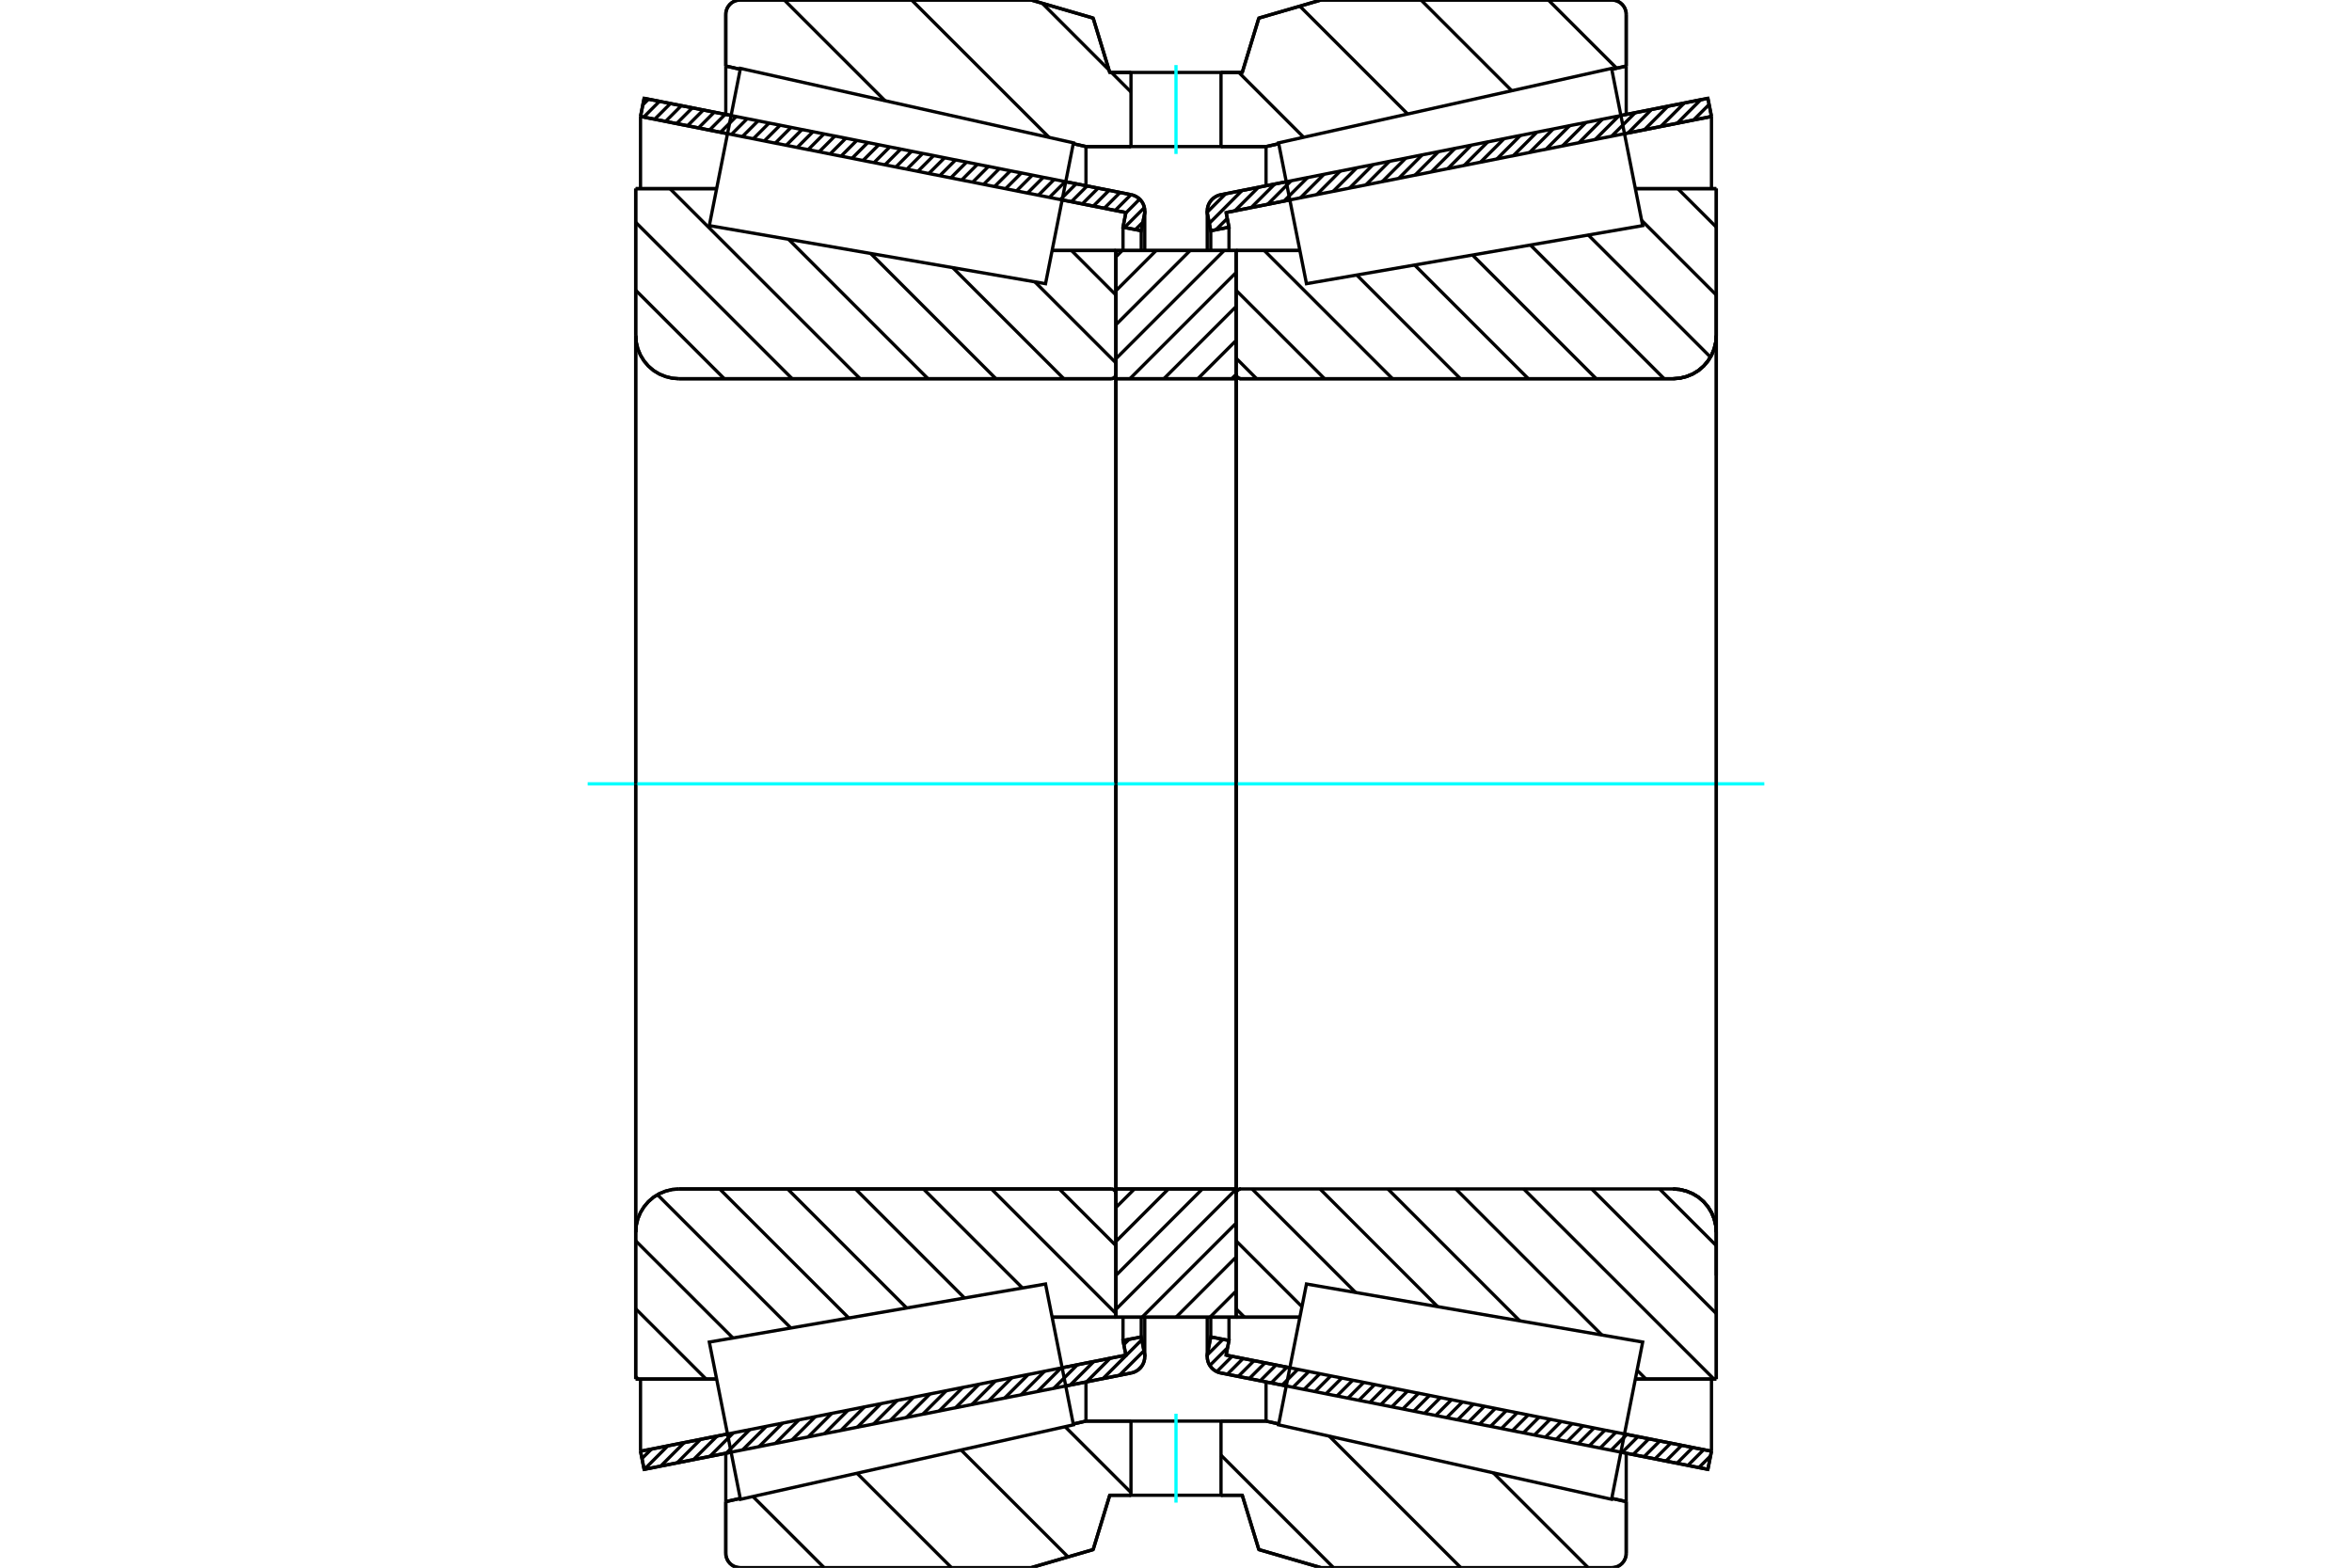 <?xml version="1.0" standalone="no"?>
<!DOCTYPE svg PUBLIC "-//W3C//DTD SVG 1.1//EN"
	"http://www.w3.org/Graphics/SVG/1.1/DTD/svg11.dtd">
<svg xmlns="http://www.w3.org/2000/svg" height="100%" width="100%" viewBox="0 0 36000 24000">
	<rect x="-1800" y="-1200" width="39600" height="26400" style="fill:#FFF"/>
	<g style="fill:none; fill-rule:evenodd" transform="matrix(1 0 0 1 0 0)">
		<g style="fill:none; stroke:#000; stroke-width:50; shape-rendering:geometricPrecision">
			<line x1="19688" y1="21218" x2="18684" y2="21019"/>
			<line x1="26141" y1="22495" x2="24810" y2="22232"/>
			<line x1="26196" y1="22217" x2="26141" y2="22495"/>
			<line x1="24865" y1="21953" x2="26196" y2="22217"/>
			<line x1="18767" y1="20746" x2="19743" y2="20939"/>
			<line x1="18811" y1="20522" x2="18767" y2="20746"/>
			<line x1="18532" y1="20467" x2="18811" y2="20522"/>
			<line x1="18483" y1="20718" x2="18532" y2="20467"/>
			<polyline points="18483,20718 18479,20743 18478,20768 18481,20807 18490,20845 18504,20881 18524,20915 18549,20945 18578,20971 18611,20992 18646,21009 18684,21019"/>
			<line x1="24810" y1="1768" x2="26141" y2="1505"/>
			<line x1="18684" y1="2981" x2="19688" y2="2782"/>
			<polyline points="18684,2981 18646,2991 18611,3008 18578,3029 18549,3055 18524,3085 18504,3119 18490,3155 18481,3193 18478,3232 18479,3257 18483,3282"/>
			<line x1="18532" y1="3533" x2="18483" y2="3282"/>
			<line x1="18811" y1="3478" x2="18532" y2="3533"/>
			<line x1="18767" y1="3254" x2="18811" y2="3478"/>
			<line x1="19743" y1="3061" x2="18767" y2="3254"/>
			<line x1="26196" y1="1783" x2="24865" y2="2047"/>
			<line x1="26141" y1="1505" x2="26196" y2="1783"/>
			<line x1="18532" y1="20164" x2="18532" y2="20467"/>
			<line x1="18532" y1="3533" x2="18532" y2="3836"/>
			<line x1="18811" y1="20163" x2="18811" y2="20522"/>
			<line x1="18811" y1="3478" x2="18811" y2="3837"/>
			<line x1="26196" y1="21112" x2="26196" y2="22217"/>
			<line x1="26196" y1="1783" x2="26196" y2="2888"/>
			<line x1="18478" y1="20164" x2="18478" y2="20768"/>
			<line x1="18478" y1="3232" x2="18478" y2="3836"/>
			<line x1="11190" y1="22232" x2="9859" y2="22495"/>
			<line x1="17316" y1="21019" x2="16312" y2="21218"/>
			<polyline points="17316,21019 17354,21009 17389,20992 17422,20971 17451,20945 17476,20915 17496,20881 17510,20845 17519,20807 17522,20768 17521,20743 17517,20718"/>
			<line x1="17468" y1="20467" x2="17517" y2="20718"/>
			<line x1="17189" y1="20522" x2="17468" y2="20467"/>
			<line x1="17233" y1="20746" x2="17189" y2="20522"/>
			<line x1="16257" y1="20939" x2="17233" y2="20746"/>
			<line x1="9804" y1="22217" x2="11135" y2="21953"/>
			<line x1="9859" y1="22495" x2="9804" y2="22217"/>
			<line x1="16312" y1="2782" x2="17316" y2="2981"/>
			<line x1="9859" y1="1505" x2="11190" y2="1768"/>
			<line x1="9804" y1="1783" x2="9859" y2="1505"/>
			<line x1="11135" y1="2047" x2="9804" y2="1783"/>
			<line x1="17233" y1="3254" x2="16257" y2="3061"/>
			<line x1="17189" y1="3478" x2="17233" y2="3254"/>
			<line x1="17468" y1="3533" x2="17189" y2="3478"/>
			<line x1="17517" y1="3282" x2="17468" y2="3533"/>
			<polyline points="17517,3282 17521,3257 17522,3232 17519,3193 17510,3155 17496,3119 17476,3085 17451,3055 17422,3029 17389,3008 17354,2991 17316,2981"/>
			<line x1="17189" y1="3837" x2="17189" y2="3478"/>
			<line x1="17189" y1="20522" x2="17189" y2="20163"/>
			<line x1="9804" y1="2888" x2="9804" y2="1783"/>
			<line x1="9804" y1="22217" x2="9804" y2="21112"/>
			<line x1="17468" y1="3836" x2="17468" y2="3533"/>
			<line x1="17468" y1="20467" x2="17468" y2="20164"/>
			<line x1="17522" y1="3836" x2="17522" y2="3232"/>
			<line x1="17522" y1="20768" x2="17522" y2="20164"/>
			<line x1="18919" y1="3835" x2="19896" y2="3835"/>
			<polyline points="18919,5724 18920,5736 18922,5747 18927,5758 18933,5768 18940,5776 18949,5784 18959,5790 18970,5794 18981,5797 18992,5798"/>
			<line x1="25608" y1="5798" x2="18992" y2="5798"/>
			<polyline points="25608,5798 25711,5790 25812,5765 25908,5726 25997,5672 26076,5604 26143,5525 26197,5437 26237,5341 26261,5240 26270,5136"/>
			<line x1="26270" y1="2888" x2="26270" y2="5136"/>
			<line x1="26270" y1="2888" x2="25031" y2="2888"/>
			<line x1="26270" y1="21112" x2="25031" y2="21112"/>
			<line x1="26270" y1="18864" x2="26270" y2="21112"/>
			<polyline points="26270,18864 26261,18760 26237,18659 26197,18563 26143,18475 26076,18396 25997,18328 25908,18274 25812,18235 25711,18210 25608,18202"/>
			<polyline points="18992,18202 18981,18203 18970,18206 18959,18210 18949,18216 18940,18224 18933,18232 18927,18242 18922,18253 18920,18264 18919,18276"/>
			<line x1="19896" y1="20165" x2="18919" y2="20165"/>
			<line x1="25031" y1="3474" x2="25031" y2="3474"/>
			<line x1="25031" y1="20526" x2="25031" y2="20526"/>
			<line x1="18919" y1="5798" x2="18919" y2="18202"/>
			<polyline points="18919,5724 18920,5736 18922,5747 18927,5758 18933,5768 18940,5776 18949,5784 18959,5790 18970,5794 18981,5797 18992,5798"/>
			<polyline points="18992,18202 18981,18203 18970,18206 18959,18210 18949,18216 18940,18224 18933,18232 18927,18242 18922,18253 18920,18264 18919,18276"/>
			<polyline points="25608,5798 25711,5790 25812,5765 25908,5726 25997,5672 26076,5604 26143,5525 26197,5437 26237,5341 26261,5240 26270,5136"/>
			<polyline points="26270,18864 26261,18760 26237,18659 26197,18563 26143,18475 26076,18396 25997,18328 25908,18274 25812,18235 25711,18210 25608,18202"/>
			<line x1="17081" y1="20165" x2="16104" y2="20165"/>
			<polyline points="17081,18276 17080,18264 17078,18253 17073,18242 17067,18232 17060,18224 17051,18216 17041,18210 17030,18206 17019,18203 17008,18202"/>
			<line x1="10392" y1="18202" x2="17008" y2="18202"/>
			<polyline points="10392,18202 10289,18210 10188,18235 10092,18274 10003,18328 9924,18396 9857,18475 9803,18563 9763,18659 9739,18760 9730,18864"/>
			<line x1="9730" y1="21112" x2="9730" y2="18864"/>
			<line x1="9730" y1="21112" x2="10969" y2="21112"/>
			<line x1="9730" y1="2888" x2="10969" y2="2888"/>
			<line x1="9730" y1="5136" x2="9730" y2="2888"/>
			<polyline points="9730,5136 9739,5240 9763,5341 9803,5437 9857,5525 9924,5604 10003,5672 10092,5726 10188,5765 10289,5790 10392,5798"/>
			<line x1="17008" y1="5798" x2="10392" y2="5798"/>
			<polyline points="17008,5798 17019,5797 17030,5794 17041,5790 17051,5784 17060,5776 17067,5768 17073,5758 17078,5747 17080,5736 17081,5724"/>
			<line x1="16104" y1="3835" x2="17081" y2="3835"/>
			<line x1="10969" y1="20526" x2="10969" y2="20526"/>
			<line x1="10969" y1="3474" x2="10969" y2="3474"/>
			<line x1="17081" y1="18202" x2="17081" y2="5798"/>
			<line x1="9730" y1="18864" x2="9730" y2="5136"/>
			<line x1="15781" y1="0" x2="16732" y2="277"/>
			<line x1="11329" y1="0" x2="15781" y2="0"/>
			<polyline points="11329,0 11295,3 11261,11 11229,24 11200,42 11173,65 11151,91 11133,120 11120,152 11111,186 11109,221"/>
			<line x1="11109" y1="1011" x2="11109" y2="221"/>
			<line x1="11330" y1="1061" x2="11109" y2="1011"/>
			<line x1="16622" y1="2244" x2="16428" y2="2200"/>
			<line x1="17311" y1="2244" x2="16622" y2="2244"/>
			<line x1="19378" y1="2244" x2="18689" y2="2244"/>
			<line x1="19572" y1="2200" x2="19378" y2="2244"/>
			<line x1="24891" y1="1011" x2="24670" y2="1061"/>
			<line x1="24891" y1="221" x2="24891" y2="1011"/>
			<polyline points="24891,221 24889,186 24880,152 24867,120 24849,91 24827,65 24800,42 24771,24 24739,11 24705,3 24671,0"/>
			<line x1="20219" y1="0" x2="24671" y2="0"/>
			<line x1="19268" y1="277" x2="20219" y2="0"/>
			<line x1="19014" y1="1109" x2="19268" y2="277"/>
			<line x1="18689" y1="1109" x2="19014" y2="1109"/>
			<line x1="16986" y1="1109" x2="17311" y2="1109"/>
			<line x1="16732" y1="277" x2="16986" y2="1109"/>
			<line x1="16732" y1="23723" x2="15781" y2="24000"/>
			<line x1="16986" y1="22891" x2="16732" y2="23723"/>
			<line x1="19014" y1="22891" x2="18689" y2="22891"/>
			<line x1="17311" y1="22891" x2="16986" y2="22891"/>
			<line x1="19268" y1="23723" x2="19014" y2="22891"/>
			<line x1="20219" y1="24000" x2="19268" y2="23723"/>
			<line x1="24671" y1="24000" x2="20219" y2="24000"/>
			<polyline points="24671,24000 24705,23997 24739,23989 24771,23976 24800,23958 24827,23935 24849,23909 24867,23880 24880,23848 24889,23814 24891,23779"/>
			<line x1="24891" y1="22989" x2="24891" y2="23779"/>
			<line x1="24670" y1="22939" x2="24891" y2="22989"/>
			<line x1="19378" y1="21756" x2="19572" y2="21800"/>
			<line x1="16622" y1="21756" x2="17311" y2="21756"/>
			<line x1="18689" y1="21756" x2="19378" y2="21756"/>
			<line x1="16428" y1="21800" x2="16622" y2="21756"/>
			<line x1="11109" y1="22989" x2="11330" y2="22939"/>
			<line x1="11109" y1="23779" x2="11109" y2="22989"/>
			<polyline points="11109,23779 11111,23814 11120,23848 11133,23880 11151,23909 11173,23935 11200,23958 11229,23976 11261,23989 11295,23997 11329,24000"/>
			<line x1="15781" y1="24000" x2="11329" y2="24000"/>
			<line x1="24891" y1="22248" x2="24891" y2="22989"/>
			<line x1="24891" y1="1011" x2="24891" y2="1752"/>
			<line x1="11109" y1="22248" x2="11109" y2="22989"/>
			<line x1="11109" y1="1011" x2="11109" y2="1752"/>
			<line x1="16622" y1="21156" x2="16622" y2="21756"/>
			<line x1="16622" y1="2244" x2="16622" y2="2844"/>
			<line x1="19378" y1="21156" x2="19378" y2="21756"/>
			<line x1="19378" y1="2244" x2="19378" y2="2844"/>
			<line x1="17081" y1="18202" x2="18919" y2="18202"/>
			<line x1="17081" y1="20165" x2="17081" y2="18202"/>
			<line x1="18919" y1="20165" x2="17081" y2="20165"/>
			<line x1="18919" y1="18202" x2="18919" y2="20165"/>
			<line x1="18919" y1="5798" x2="17081" y2="5798"/>
			<line x1="18919" y1="3835" x2="18919" y2="5798"/>
			<line x1="17081" y1="3835" x2="18919" y2="3835"/>
			<line x1="17081" y1="5798" x2="17081" y2="3835"/>
			<line x1="18919" y1="5798" x2="18919" y2="18202"/>
			<line x1="17081" y1="5798" x2="17081" y2="18202"/>
		</g>
		<g style="fill:none; stroke:#0FF; stroke-width:50; shape-rendering:geometricPrecision">
			<line x1="8995" y1="12000" x2="27005" y2="12000"/>
		</g>
		<g style="fill:none; stroke:#000; stroke-width:50; shape-rendering:geometricPrecision">
			<line x1="23699" y1="0" x2="24744" y2="1044"/>
			<line x1="21750" y1="0" x2="23139" y2="1389"/>
			<line x1="19895" y1="94" x2="21546" y2="1745"/>
			<line x1="18961" y1="1109" x2="19953" y2="2101"/>
			<line x1="15953" y1="50" x2="16974" y2="1071"/>
			<line x1="17012" y1="1109" x2="17311" y2="1408"/>
			<line x1="13953" y1="0" x2="16057" y2="2103"/>
			<line x1="12004" y1="0" x2="13546" y2="1542"/>
			<line x1="22857" y1="22548" x2="24309" y2="24000"/>
			<line x1="20347" y1="21987" x2="22360" y2="24000"/>
			<line x1="18689" y1="22278" x2="20411" y2="24000"/>
			<line x1="16303" y1="21842" x2="17311" y2="22849"/>
			<line x1="14710" y1="22198" x2="16348" y2="23835"/>
			<line x1="13117" y1="22554" x2="14564" y2="24000"/>
			<line x1="11524" y1="22910" x2="12615" y2="24000"/>
			<polyline points="18689,1109 19014,1109 19268,277 20219,0 24671,0"/>
			<polyline points="24891,221 24889,186 24880,152 24867,120 24849,91 24827,65 24800,42 24771,24 24739,11 24705,3 24671,0"/>
			<line x1="24891" y1="221" x2="24891" y2="1011"/>
			<line x1="19572" y1="2200" x2="19378" y2="2244"/>
			<line x1="24891" y1="1011" x2="24670" y2="1061"/>
			<line x1="19378" y1="2244" x2="18689" y2="2244"/>
			<polyline points="17311,1109 16986,1109 16732,277 15781,0 11329,0 11295,3 11261,11 11229,24 11200,42 11173,65 11151,91 11133,120 11120,152 11111,186 11109,221 11109,1011"/>
			<line x1="16428" y1="2200" x2="16622" y2="2244"/>
			<line x1="11109" y1="1011" x2="11330" y2="1061"/>
			<line x1="16622" y1="2244" x2="17311" y2="2244"/>
			<line x1="17311" y1="21756" x2="16622" y2="21756"/>
			<line x1="11330" y1="22939" x2="11109" y2="22989"/>
			<line x1="16622" y1="21756" x2="16428" y2="21800"/>
			<polyline points="11109,22989 11109,23779 11111,23814 11120,23848 11133,23880 11151,23909 11173,23935 11200,23958 11229,23976 11261,23989 11295,23997 11329,24000 15781,24000 16732,23723 16986,22891 17311,22891"/>
			<line x1="18689" y1="21756" x2="19378" y2="21756"/>
			<line x1="24670" y1="22939" x2="24891" y2="22989"/>
			<line x1="19378" y1="21756" x2="19572" y2="21800"/>
			<line x1="24891" y1="22989" x2="24891" y2="23779"/>
			<polyline points="24671,24000 24705,23997 24739,23989 24771,23976 24800,23958 24827,23935 24849,23909 24867,23880 24880,23848 24889,23814 24891,23779"/>
			<polyline points="24671,24000 20219,24000 19268,23723 19014,22891 18689,22891"/>
			<line x1="16400" y1="3835" x2="17081" y2="4517"/>
			<line x1="15840" y1="4315" x2="17081" y2="5556"/>
			<line x1="14583" y1="4098" x2="16283" y2="5798"/>
			<line x1="13327" y1="3881" x2="15244" y2="5798"/>
			<line x1="12070" y1="3664" x2="14204" y2="5798"/>
			<line x1="10254" y1="2888" x2="13165" y2="5798"/>
			<line x1="9730" y1="3403" x2="12125" y2="5798"/>
			<line x1="9730" y1="4443" x2="11086" y2="5798"/>
			<line x1="16213" y1="18202" x2="17081" y2="19070"/>
			<line x1="15174" y1="18202" x2="17081" y2="20110"/>
			<line x1="14134" y1="18202" x2="15650" y2="19718"/>
			<line x1="13094" y1="18202" x2="14763" y2="19871"/>
			<line x1="12055" y1="18202" x2="13877" y2="20024"/>
			<line x1="11015" y1="18202" x2="12991" y2="20177"/>
			<line x1="10063" y1="18290" x2="12104" y2="20330"/>
			<line x1="9730" y1="18996" x2="11218" y2="20483"/>
			<line x1="9730" y1="20036" x2="10807" y2="21112"/>
			<line x1="9730" y1="21075" x2="9768" y2="21112"/>
			<polyline points="17081,12000 17081,3835 17081,5724"/>
			<polyline points="17008,5798 17019,5797 17030,5794 17041,5790 17051,5784 17060,5776 17067,5768 17073,5758 17078,5747 17080,5736 17081,5724"/>
			<line x1="17008" y1="5798" x2="10392" y2="5798"/>
			<polyline points="9730,5136 9739,5240 9763,5341 9803,5437 9857,5525 9924,5604 10003,5672 10092,5726 10188,5765 10289,5790 10392,5798"/>
			<line x1="9730" y1="5136" x2="9730" y2="2888"/>
			<line x1="9730" y1="5136" x2="9730" y2="12000"/>
			<line x1="9730" y1="2888" x2="10969" y2="2888"/>
			<line x1="16104" y1="3835" x2="17081" y2="3835"/>
			<line x1="17081" y1="20165" x2="16104" y2="20165"/>
			<line x1="10969" y1="21112" x2="9730" y2="21112"/>
			<line x1="9730" y1="12000" x2="9730" y2="18864"/>
			<line x1="9730" y1="21112" x2="9730" y2="18864"/>
			<polyline points="10392,18202 10289,18210 10188,18235 10092,18274 10003,18328 9924,18396 9857,18475 9803,18563 9763,18659 9739,18760 9730,18864"/>
			<line x1="10392" y1="18202" x2="17008" y2="18202"/>
			<polyline points="17081,18276 17080,18264 17078,18253 17073,18242 17067,18232 17060,18224 17051,18216 17041,18210 17030,18206 17019,18203 17008,18202"/>
			<polyline points="17081,18276 17081,20165 17081,12000"/>
			<line x1="25680" y1="2888" x2="26270" y2="3477"/>
			<line x1="25128" y1="3375" x2="26270" y2="4517"/>
			<line x1="24311" y1="3598" x2="26181" y2="5467"/>
			<line x1="23425" y1="3751" x2="25472" y2="5798"/>
			<line x1="22538" y1="3904" x2="24432" y2="5798"/>
			<line x1="21652" y1="4057" x2="23393" y2="5798"/>
			<line x1="20766" y1="4210" x2="22353" y2="5798"/>
			<line x1="19351" y1="3835" x2="21314" y2="5798"/>
			<line x1="18919" y1="4443" x2="20274" y2="5798"/>
			<line x1="18919" y1="5482" x2="19234" y2="5798"/>
			<line x1="25401" y1="18202" x2="26270" y2="19070"/>
			<line x1="24362" y1="18202" x2="26270" y2="20110"/>
			<line x1="23322" y1="18202" x2="26233" y2="21112"/>
			<line x1="25058" y1="20977" x2="25193" y2="21112"/>
			<line x1="22283" y1="18202" x2="24519" y2="20438"/>
			<line x1="21243" y1="18202" x2="23262" y2="20221"/>
			<line x1="20204" y1="18202" x2="22005" y2="20004"/>
			<line x1="19164" y1="18202" x2="20749" y2="19787"/>
			<line x1="18919" y1="18996" x2="19928" y2="20005"/>
			<line x1="18919" y1="20036" x2="19048" y2="20165"/>
			<polyline points="18919,12000 18919,3835 18919,5724 18920,5736 18922,5747 18927,5758 18933,5768 18940,5776 18949,5784 18959,5790 18970,5794 18981,5797 18992,5798 25608,5798 25711,5790 25812,5765 25908,5726 25997,5672 26076,5604 26143,5525 26197,5437 26237,5341 26261,5240 26270,5136 26270,2888"/>
			<line x1="26270" y1="5136" x2="26270" y2="12000"/>
			<line x1="26270" y1="2888" x2="25031" y2="2888"/>
			<line x1="19896" y1="3835" x2="18919" y2="3835"/>
			<line x1="18919" y1="20165" x2="19896" y2="20165"/>
			<line x1="25031" y1="21112" x2="26270" y2="21112"/>
			<line x1="26270" y1="12000" x2="26270" y2="18864"/>
			<polyline points="26270,21112 26270,18864 26261,18760 26237,18659 26197,18563 26143,18475 26076,18396 25997,18328 25908,18274 25812,18235 25711,18210 25608,18202 18992,18202 18981,18203 18970,18206 18959,18210 18949,18216 18940,18224 18933,18232 18927,18242 18922,18253 18920,18264 18919,18276 18919,20165 18919,12000"/>
			<line x1="18919" y1="19766" x2="18520" y2="20165"/>
			<line x1="18919" y1="19246" x2="18001" y2="20165"/>
			<line x1="18919" y1="18727" x2="17481" y2="20165"/>
			<line x1="18919" y1="18207" x2="17081" y2="20045"/>
			<line x1="18404" y1="18202" x2="17081" y2="19525"/>
			<line x1="17884" y1="18202" x2="17081" y2="19005"/>
			<line x1="17364" y1="18202" x2="17081" y2="18485"/>
			<line x1="18919" y1="5732" x2="18853" y2="5798"/>
			<line x1="18919" y1="5213" x2="18334" y2="5798"/>
			<line x1="18919" y1="4693" x2="17814" y2="5798"/>
			<line x1="18919" y1="4173" x2="17294" y2="5798"/>
			<line x1="18737" y1="3835" x2="17081" y2="5491"/>
			<line x1="18217" y1="3835" x2="17081" y2="4971"/>
			<line x1="17697" y1="3835" x2="17081" y2="4451"/>
			<line x1="17177" y1="3835" x2="17081" y2="3932"/>
			<polyline points="17081,5798 17081,3835 18919,3835 18919,5798 17081,5798"/>
			<polyline points="17081,18202 18919,18202 18919,20165 17081,20165 17081,18202"/>
			<polyline points="18000,22891 18689,22891 18689,21756 17311,21756 17311,22891 18000,22891"/>
		</g>
		<g style="fill:none; stroke:#0FF; stroke-width:50; shape-rendering:geometricPrecision">
			<line x1="18000" y1="23004" x2="18000" y2="21643"/>
		</g>
		<g style="fill:none; stroke:#000; stroke-width:50; shape-rendering:geometricPrecision">
			<polyline points="18000,2244 18689,2244 18689,1109 17311,1109 17311,2244 18000,2244"/>
		</g>
		<g style="fill:none; stroke:#0FF; stroke-width:50; shape-rendering:geometricPrecision">
			<line x1="18000" y1="2357" x2="18000" y2="996"/>
		</g>
		<g style="fill:none; stroke:#000; stroke-width:50; shape-rendering:geometricPrecision">
			<line x1="26270" y1="19525" x2="26270" y2="4475"/>
			<line x1="18919" y1="18276" x2="18919" y2="5724"/>
			<polyline points="16217,20735 16430,21813 11333,22953 11095,21749 10857,20546 16003,19657 16217,20735"/>
			<polyline points="16217,3265 16003,4343 10857,3454 11095,2251 11333,1047 16430,2187 16217,3265"/>
			<polyline points="19783,20735 19997,19657 25143,20546 24905,21749 24667,22953 19570,21813 19783,20735"/>
			<polyline points="19783,3265 19570,2187 24667,1047 24905,2251 25143,3454 19997,4343 19783,3265"/>
			<line x1="17478" y1="20912" x2="17410" y2="20980"/>
			<line x1="17510" y1="20679" x2="17133" y2="21055"/>
			<line x1="17476" y1="20511" x2="16883" y2="21105"/>
			<line x1="17282" y1="20504" x2="17201" y2="20585"/>
			<line x1="16993" y1="20793" x2="16632" y2="21154"/>
			<line x1="16743" y1="20843" x2="16381" y2="21204"/>
			<line x1="16492" y1="20892" x2="16130" y2="21254"/>
			<line x1="16241" y1="20942" x2="15880" y2="21303"/>
			<line x1="15990" y1="20992" x2="15629" y2="21353"/>
			<line x1="15740" y1="21041" x2="15378" y2="21403"/>
			<line x1="15489" y1="21091" x2="15127" y2="21452"/>
			<line x1="15238" y1="21141" x2="14877" y2="21502"/>
			<line x1="14987" y1="21190" x2="14626" y2="21552"/>
			<line x1="14737" y1="21240" x2="14375" y2="21601"/>
			<line x1="14486" y1="21289" x2="14124" y2="21651"/>
			<line x1="14235" y1="21339" x2="13874" y2="21701"/>
			<line x1="13984" y1="21389" x2="13623" y2="21750"/>
			<line x1="13734" y1="21438" x2="13372" y2="21800"/>
			<line x1="13483" y1="21488" x2="13122" y2="21850"/>
			<line x1="13232" y1="21538" x2="12871" y2="21899"/>
			<line x1="12982" y1="21587" x2="12620" y2="21949"/>
			<line x1="12731" y1="21637" x2="12369" y2="21998"/>
			<line x1="12480" y1="21687" x2="12119" y2="22048"/>
			<line x1="12229" y1="21736" x2="11868" y2="22098"/>
			<line x1="11979" y1="21786" x2="11617" y2="22147"/>
			<line x1="11728" y1="21836" x2="11366" y2="22197"/>
			<line x1="11477" y1="21885" x2="11116" y2="22247"/>
			<line x1="11226" y1="21935" x2="10865" y2="22296"/>
			<line x1="10976" y1="21985" x2="10614" y2="22346"/>
			<line x1="10725" y1="22034" x2="10363" y2="22396"/>
			<line x1="10474" y1="22084" x2="10113" y2="22445"/>
			<line x1="10223" y1="22133" x2="9862" y2="22495"/>
			<line x1="9973" y1="22183" x2="9826" y2="22329"/>
			<line x1="17494" y1="3401" x2="17379" y2="3515"/>
			<line x1="17516" y1="3178" x2="17212" y2="3482"/>
			<line x1="17444" y1="3048" x2="17232" y2="3261"/>
			<line x1="17311" y1="2980" x2="17069" y2="3222"/>
			<line x1="17144" y1="2947" x2="16902" y2="3189"/>
			<line x1="16976" y1="2914" x2="16734" y2="3156"/>
			<line x1="16808" y1="2880" x2="16566" y2="3122"/>
			<line x1="16640" y1="2847" x2="16398" y2="3089"/>
			<line x1="16472" y1="2814" x2="16230" y2="3056"/>
			<line x1="16304" y1="2781" x2="16062" y2="3023"/>
			<line x1="16136" y1="2747" x2="15894" y2="2989"/>
			<line x1="15969" y1="2714" x2="15727" y2="2956"/>
			<line x1="15801" y1="2681" x2="15559" y2="2923"/>
			<line x1="15633" y1="2648" x2="15391" y2="2890"/>
			<line x1="15465" y1="2615" x2="15223" y2="2856"/>
			<line x1="15297" y1="2581" x2="15055" y2="2823"/>
			<line x1="15129" y1="2548" x2="14887" y2="2790"/>
			<line x1="14961" y1="2515" x2="14719" y2="2757"/>
			<line x1="14794" y1="2482" x2="14552" y2="2724"/>
			<line x1="14626" y1="2448" x2="14384" y2="2690"/>
			<line x1="14458" y1="2415" x2="14216" y2="2657"/>
			<line x1="14290" y1="2382" x2="14048" y2="2624"/>
			<line x1="14122" y1="2349" x2="13880" y2="2591"/>
			<line x1="13954" y1="2315" x2="13712" y2="2557"/>
			<line x1="13787" y1="2282" x2="13545" y2="2524"/>
			<line x1="13619" y1="2249" x2="13377" y2="2491"/>
			<line x1="13451" y1="2216" x2="13209" y2="2458"/>
			<line x1="13283" y1="2182" x2="13041" y2="2424"/>
			<line x1="13115" y1="2149" x2="12873" y2="2391"/>
			<line x1="12947" y1="2116" x2="12705" y2="2358"/>
			<line x1="12779" y1="2083" x2="12537" y2="2325"/>
			<line x1="12612" y1="2049" x2="12370" y2="2291"/>
			<line x1="12444" y1="2016" x2="12202" y2="2258"/>
			<line x1="12276" y1="1983" x2="12034" y2="2225"/>
			<line x1="12108" y1="1950" x2="11866" y2="2192"/>
			<line x1="11940" y1="1917" x2="11698" y2="2159"/>
			<line x1="11772" y1="1883" x2="11530" y2="2125"/>
			<line x1="11604" y1="1850" x2="11362" y2="2092"/>
			<line x1="11437" y1="1817" x2="11195" y2="2059"/>
			<line x1="11269" y1="1784" x2="11027" y2="2026"/>
			<line x1="11101" y1="1750" x2="10859" y2="1992"/>
			<line x1="10933" y1="1717" x2="10691" y2="1959"/>
			<line x1="10765" y1="1684" x2="10523" y2="1926"/>
			<line x1="10597" y1="1651" x2="10355" y2="1893"/>
			<line x1="10429" y1="1617" x2="10187" y2="1859"/>
			<line x1="10262" y1="1584" x2="10020" y2="1826"/>
			<line x1="10094" y1="1551" x2="9852" y2="1793"/>
			<line x1="9926" y1="1518" x2="9840" y2="1604"/>
			<polyline points="9804,1783 9859,1505 17316,2981"/>
			<polyline points="17517,3282 17522,3242 17520,3202 17513,3162 17499,3125 17479,3090 17454,3058 17425,3031 17391,3009 17355,2992 17316,2981"/>
			<polyline points="17517,3282 17468,3533 17189,3478 17233,3254 9804,1783"/>
			<polyline points="9804,22217 17233,20746 17189,20522 17468,20467 17517,20718"/>
			<polyline points="17316,21019 17355,21008 17391,20991 17425,20969 17454,20942 17479,20910 17499,20875 17513,20838 17520,20798 17522,20758 17517,20718"/>
			<polyline points="17316,21019 9859,22495 9804,22217"/>
			<line x1="26182" y1="22289" x2="26003" y2="22468"/>
			<line x1="26077" y1="22193" x2="25835" y2="22435"/>
			<line x1="25909" y1="22160" x2="25667" y2="22402"/>
			<line x1="25741" y1="22126" x2="25499" y2="22368"/>
			<line x1="25573" y1="22093" x2="25331" y2="22335"/>
			<line x1="25406" y1="22060" x2="25164" y2="22302"/>
			<line x1="25238" y1="22027" x2="24996" y2="22269"/>
			<line x1="25070" y1="21994" x2="24828" y2="22236"/>
			<line x1="24902" y1="21960" x2="24660" y2="22202"/>
			<line x1="24734" y1="21927" x2="24492" y2="22169"/>
			<line x1="24566" y1="21894" x2="24324" y2="22136"/>
			<line x1="24398" y1="21861" x2="24156" y2="22103"/>
			<line x1="24231" y1="21827" x2="23989" y2="22069"/>
			<line x1="24063" y1="21794" x2="23821" y2="22036"/>
			<line x1="23895" y1="21761" x2="23653" y2="22003"/>
			<line x1="23727" y1="21728" x2="23485" y2="21970"/>
			<line x1="23559" y1="21694" x2="23317" y2="21936"/>
			<line x1="23391" y1="21661" x2="23149" y2="21903"/>
			<line x1="23223" y1="21628" x2="22981" y2="21870"/>
			<line x1="23056" y1="21595" x2="22814" y2="21837"/>
			<line x1="22888" y1="21561" x2="22646" y2="21803"/>
			<line x1="22720" y1="21528" x2="22478" y2="21770"/>
			<line x1="22552" y1="21495" x2="22310" y2="21737"/>
			<line x1="22384" y1="21462" x2="22142" y2="21704"/>
			<line x1="22216" y1="21429" x2="21974" y2="21671"/>
			<line x1="22048" y1="21395" x2="21806" y2="21637"/>
			<line x1="21881" y1="21362" x2="21639" y2="21604"/>
			<line x1="21713" y1="21329" x2="21471" y2="21571"/>
			<line x1="21545" y1="21296" x2="21303" y2="21538"/>
			<line x1="21377" y1="21262" x2="21135" y2="21504"/>
			<line x1="21209" y1="21229" x2="20967" y2="21471"/>
			<line x1="21041" y1="21196" x2="20799" y2="21438"/>
			<line x1="20874" y1="21163" x2="20632" y2="21405"/>
			<line x1="20706" y1="21129" x2="20464" y2="21371"/>
			<line x1="20538" y1="21096" x2="20296" y2="21338"/>
			<line x1="20370" y1="21063" x2="20128" y2="21305"/>
			<line x1="20202" y1="21030" x2="19960" y2="21272"/>
			<line x1="20034" y1="20996" x2="19792" y2="21238"/>
			<line x1="19866" y1="20963" x2="19624" y2="21205"/>
			<line x1="19699" y1="20930" x2="19457" y2="21172"/>
			<line x1="19531" y1="20897" x2="19289" y2="21139"/>
			<line x1="19363" y1="20864" x2="19121" y2="21105"/>
			<line x1="19195" y1="20830" x2="18953" y2="21072"/>
			<line x1="19027" y1="20797" x2="18785" y2="21039"/>
			<line x1="18859" y1="20764" x2="18624" y2="20999"/>
			<line x1="18790" y1="20632" x2="18517" y2="20905"/>
			<line x1="18717" y1="20504" x2="18479" y2="20742"/>
			<line x1="18549" y1="20470" x2="18527" y2="20492"/>
			<line x1="26193" y1="1767" x2="26172" y2="1788"/>
			<line x1="26160" y1="1599" x2="25921" y2="1838"/>
			<line x1="26032" y1="1526" x2="25670" y2="1888"/>
			<line x1="25781" y1="1576" x2="25419" y2="1937"/>
			<line x1="25530" y1="1625" x2="25169" y2="1987"/>
			<line x1="25279" y1="1675" x2="24918" y2="2037"/>
			<line x1="25029" y1="1725" x2="24667" y2="2086"/>
			<line x1="24778" y1="1774" x2="24416" y2="2136"/>
			<line x1="24527" y1="1824" x2="24166" y2="2186"/>
			<line x1="24276" y1="1874" x2="23915" y2="2235"/>
			<line x1="24026" y1="1923" x2="23664" y2="2285"/>
			<line x1="23775" y1="1973" x2="23413" y2="2334"/>
			<line x1="23524" y1="2023" x2="23163" y2="2384"/>
			<line x1="23273" y1="2072" x2="22912" y2="2434"/>
			<line x1="23023" y1="2122" x2="22661" y2="2483"/>
			<line x1="22772" y1="2172" x2="22411" y2="2533"/>
			<line x1="22521" y1="2221" x2="22160" y2="2583"/>
			<line x1="22271" y1="2271" x2="21909" y2="2632"/>
			<line x1="22020" y1="2320" x2="21658" y2="2682"/>
			<line x1="21769" y1="2370" x2="21408" y2="2732"/>
			<line x1="21518" y1="2420" x2="21157" y2="2781"/>
			<line x1="21268" y1="2469" x2="20906" y2="2831"/>
			<line x1="21017" y1="2519" x2="20655" y2="2881"/>
			<line x1="20766" y1="2569" x2="20405" y2="2930"/>
			<line x1="20515" y1="2618" x2="20154" y2="2980"/>
			<line x1="20265" y1="2668" x2="19903" y2="3030"/>
			<line x1="20014" y1="2718" x2="19652" y2="3079"/>
			<line x1="19763" y1="2767" x2="19402" y2="3129"/>
			<line x1="19512" y1="2817" x2="19151" y2="3178"/>
			<line x1="19262" y1="2867" x2="18900" y2="3228"/>
			<line x1="18785" y1="3344" x2="18611" y2="3517"/>
			<line x1="19011" y1="2916" x2="18510" y2="3418"/>
			<line x1="18760" y1="2966" x2="18478" y2="3248"/>
			<polyline points="26196,1783 26141,1505 18684,2981 18645,2992 18609,3009 18575,3031 18546,3058 18521,3090 18501,3125 18487,3162 18480,3202 18478,3242 18483,3282 18532,3533 18811,3478 18767,3254 26196,1783"/>
			<polyline points="26196,22217 18767,20746 18811,20522 18532,20467 18483,20718 18478,20758 18480,20798 18487,20838 18501,20875 18521,20910 18546,20942 18575,20969 18609,20991 18645,21008 18684,21019 26141,22495 26196,22217"/>
		</g>
	</g>
</svg>
